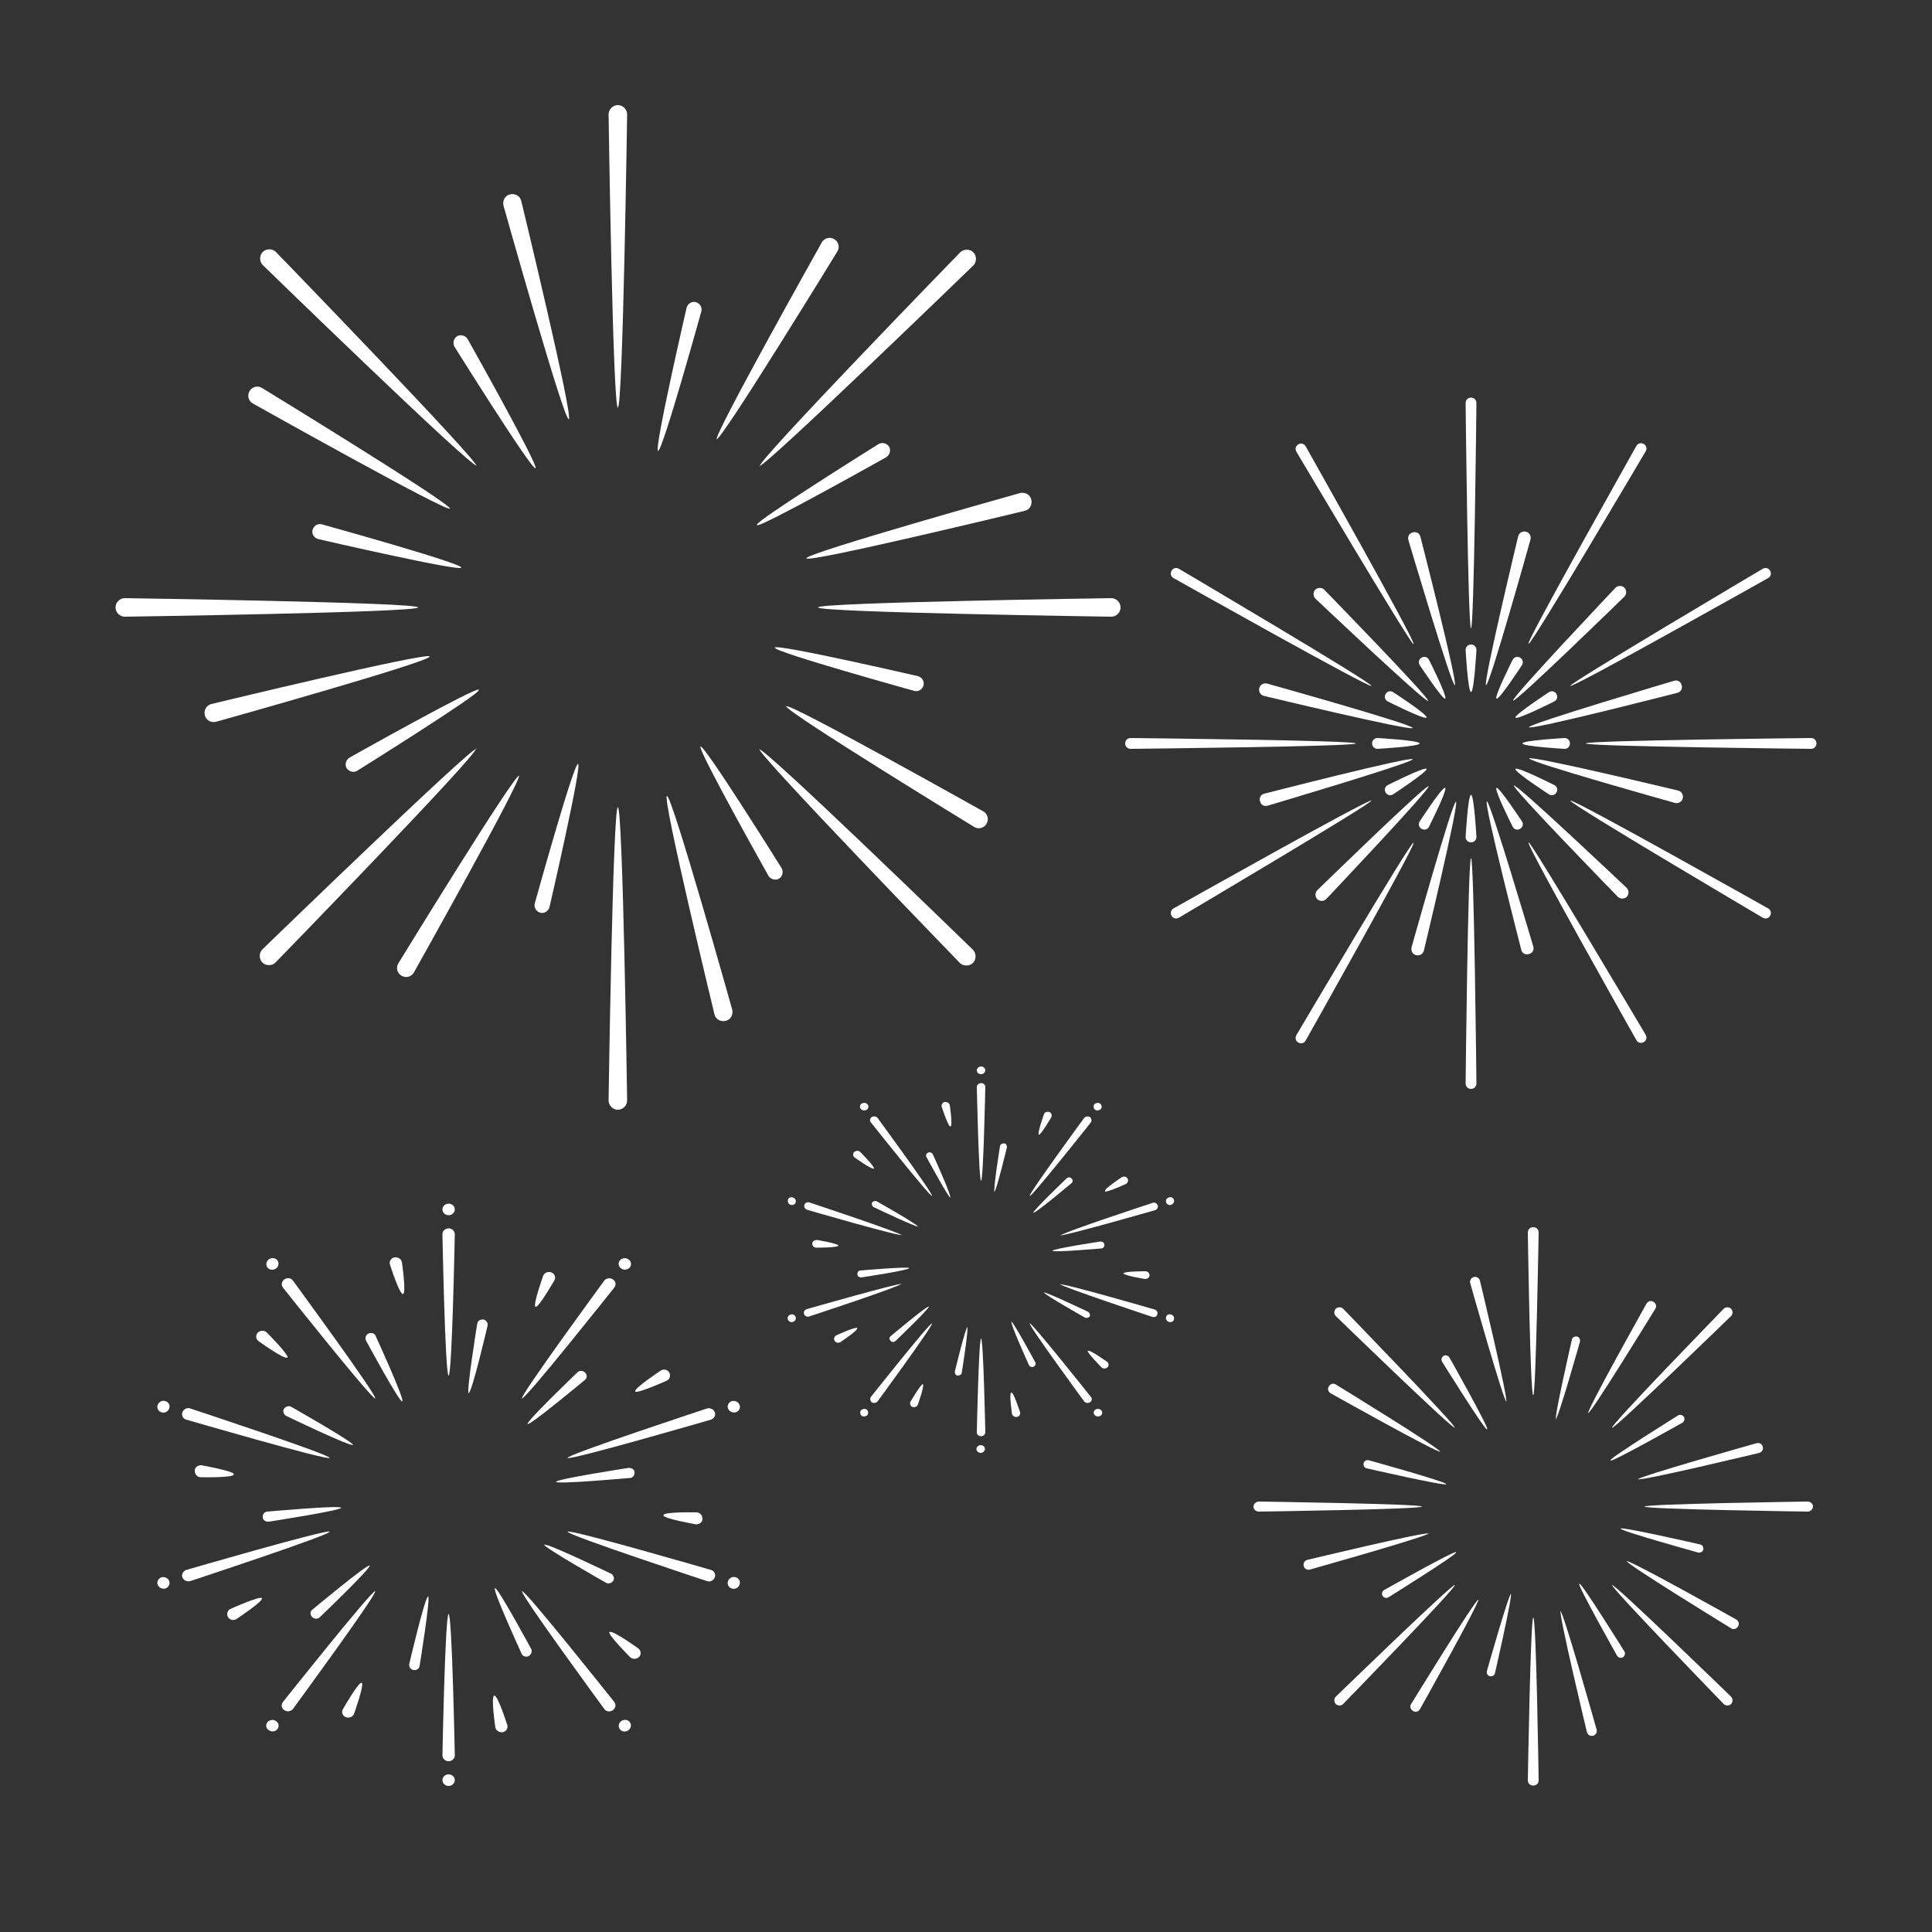<?xml version="1.0" encoding="UTF-8"?>
<svg id="Ebene_1" xmlns="http://www.w3.org/2000/svg" version="1.1" viewBox="0 0 500 500">
  <rect x="0" y="0" width="500" height="500" fill="#333333" stroke="none"/>
  <!-- Generator: Adobe Illustrator 30.0.0, SVG Export Plug-In . SVG Version: 2.1.1 Build 123)  -->
  <defs>
    <style>
      .st0 {
        fill: #fff;
      }
    </style>
  </defs>
  <g>
    <g>
      <g>
        <path class="st0" d="M253.9,346.4c-.6,0-1.1,24.3-1.1,24.3,0,.6.5,1,1.1,1s1.1-.5,1.1-1c0,0-.5-24.3-1.1-24.3Z"/>
        <path class="st0" d="M254.9,375c0-.6-.5-1-1.1-1s-1.1.5-1.1,1,.5,1,1.1,1,1.1-.5,1.1-1Z"/>
      </g>
      <g>
        <path class="st0" d="M241.2,342.5c-.5-.3-15.8,19-15.8,19-.3.4-.2,1.1.2,1.4.5.3,1.1.2,1.5-.2,0,0,14.6-19.9,14.1-20.2Z"/>
        <path class="st0" d="M224.5,366.2c.3-.4.2-1.1-.2-1.4-.5-.3-1.1-.2-1.5.2-.3.4-.2,1.1.2,1.4s1.1.2,1.5-.2Z"/>
      </g>
      <g>
        <path class="st0" d="M233.4,332.3c-.2-.5-24.6,6.5-24.6,6.5-.6.2-.9.7-.7,1.3.2.5.8.8,1.3.6,0,0,24.1-7.9,23.9-8.5Z"/>
        <path class="st0" d="M205.2,342.1c.6-.2.9-.7.7-1.3-.2-.5-.8-.8-1.3-.6-.6.2-.9.7-.7,1.3.2.5.8.8,1.3.6Z"/>
      </g>
      <g>
        <path class="st0" d="M233.4,319.7c.2-.5-23.9-8.5-23.9-8.5-.6-.2-1.2.1-1.3.6-.2.5.1,1.1.7,1.3,0,0,24.4,7.1,24.6,6.5Z"/>
        <path class="st0" d="M204.6,311.8c.6.2,1.2-.1,1.3-.6.2-.5-.1-1.1-.7-1.3-.6-.2-1.2.1-1.3.6s.1,1.1.7,1.3Z"/>
      </g>
      <g>
        <path class="st0" d="M241.2,309.5c.5-.3-14.1-20.2-14.1-20.2-.3-.4-1-.5-1.5-.2-.5.3-.6,1-.2,1.4,0,0,15.4,19.4,15.8,19Z"/>
        <path class="st0" d="M222.8,287c.3.4,1,.5,1.5.2.5-.3.6-1,.2-1.4-.3-.4-1-.5-1.5-.2s-.6,1-.2,1.4Z"/>
      </g>
      <g>
        <path class="st0" d="M253.9,305.6c.6,0,1.1-24.3,1.1-24.3,0-.6-.5-1-1.1-1s-1.1.5-1.1,1c0,0,.5,24.3,1.1,24.3Z"/>
        <path class="st0" d="M252.8,277c0,.6.5,1,1.1,1s1.1-.5,1.1-1-.5-1-1.1-1-1.1.5-1.1,1Z"/>
      </g>
      <g>
        <path class="st0" d="M266.5,309.5c.5.3,15.8-19,15.8-19,.3-.4.2-1.1-.2-1.4-.5-.3-1.1-.2-1.5.2,0,0-14.6,19.9-14.1,20.2Z"/>
        <path class="st0" d="M283.2,285.8c-.3.4-.2,1.1.2,1.4.5.3,1.1.2,1.5-.2s.2-1.1-.2-1.4c-.5-.3-1.1-.2-1.5.2Z"/>
      </g>
      <g>
        <path class="st0" d="M274.3,319.7c.2.5,24.6-6.5,24.6-6.5.6-.2.9-.7.7-1.3-.2-.5-.8-.8-1.3-.6,0,0-24.1,7.9-23.9,8.5Z"/>
        <path class="st0" d="M302.5,309.9c-.6.2-.9.7-.7,1.3.2.5.8.8,1.3.6s.9-.7.7-1.3-.8-.8-1.3-.6Z"/>
      </g>
      <g>
        <path class="st0" d="M274.3,332.3c-.2.5,23.9,8.5,23.9,8.5.6.2,1.2-.1,1.3-.6.2-.5-.1-1.1-.7-1.3,0,0-24.4-7.1-24.6-6.5Z"/>
        <path class="st0" d="M303.1,340.2c-.6-.2-1.2.1-1.3.6-.2.5.1,1.1.7,1.3.6.2,1.2-.1,1.3-.6.2-.5-.1-1.1-.7-1.3Z"/>
      </g>
      <g>
        <path class="st0" d="M266.5,342.5c-.5.3,14.1,20.2,14.1,20.2.3.4,1,.5,1.5.2.5-.3.6-1,.2-1.4,0,0-15.4-19.4-15.8-19Z"/>
        <path class="st0" d="M285,365c-.3-.4-1-.5-1.5-.2s-.6,1-.2,1.4c.3.4,1,.5,1.5.2.5-.3.6-1,.2-1.4Z"/>
      </g>
    </g>
    <g>
      <path class="st0" d="M261.8,342.1c-.5.2,4.5,11.2,4.5,11.2.2.4.8.6,1.2.4s.7-.7.4-1.2c0,0-5.8-10.7-6.2-10.5Z"/>
      <path class="st0" d="M250.4,343.4c-.5,0-3.3,11.6-3.3,11.6,0,.5.2.9.7,1,.5,0,1-.2,1.1-.7,0,0,1.9-11.9,1.4-12Z"/>
      <path class="st0" d="M240.3,338.2c-.3-.4-9.8,7.6-9.8,7.6-.4.3-.4.9,0,1.2.3.4.9.4,1.3,0,0,0,8.9-8.5,8.6-8.9Z"/>
      <path class="st0" d="M235.3,328.2c0-.5-12.6.6-12.6.6-.5,0-.9.5-.8,1,0,.5.5.8,1,.8,0,0,12.5-1.9,12.4-2.4Z"/>
      <path class="st0" d="M237.5,317.4c.2-.4-10.6-6.5-10.6-6.5-.4-.2-1,0-1.2.3-.2.4,0,1,.4,1.2,0,0,11.3,5.4,11.5,5Z"/>
      <path class="st0" d="M245.9,309.9c.5-.2-4.5-11.2-4.5-11.2-.2-.4-.8-.6-1.2-.4-.5.2-.7.7-.4,1.2,0,0,5.8,10.7,6.2,10.5Z"/>
      <path class="st0" d="M257.3,308.5c.5,0,3.3-11.6,3.3-11.6,0-.5-.2-.9-.7-1-.5,0-1,.2-1.1.7,0,0-1.9,11.9-1.4,12Z"/>
      <path class="st0" d="M267.5,313.8c.3.4,9.8-7.6,9.8-7.6.4-.3.4-.9,0-1.2-.3-.4-.9-.4-1.3,0,0,0-8.9,8.5-8.6,8.9Z"/>
      <path class="st0" d="M272.4,323.7c0,.5,12.6-.6,12.6-.6.5,0,.9-.5.8-1,0-.5-.5-.8-1-.8,0,0-12.5,1.9-12.4,2.4Z"/>
      <path class="st0" d="M270.2,334.5c-.2.4,10.6,6.5,10.6,6.5.4.2,1,0,1.2-.3.2-.4,0-1-.4-1.2,0,0-11.3-5.4-11.5-5Z"/>
    </g>
    <g>
      <path class="st0" d="M261.7,360.4c-.6.1.2,5.5.2,5.5.1.5.7.9,1.3.8.6-.1.9-.7.8-1.2,0,0-1.7-5.2-2.2-5.1Z"/>
      <path class="st0" d="M238.9,358.2c-.5-.2-3.3,4.6-3.3,4.6-.2.5,0,1.1.5,1.3.5.2,1.2,0,1.4-.5,0,0,1.9-5.2,1.3-5.4Z"/>
      <path class="st0" d="M221.9,343.7c-.3-.5-5.5,1.9-5.5,1.9-.5.3-.7.9-.4,1.4.3.5.9.6,1.4.4,0,0,4.7-3.1,4.4-3.6Z"/>
      <path class="st0" d="M217,322.4c0-.6-5.6-1.5-5.6-1.5-.6,0-1.1.3-1.2.9,0,.6.4,1,.9,1.1,0,0,5.7,0,5.8-.5Z"/>
      <path class="st0" d="M226.2,302.5c.4-.4-3.6-4.4-3.6-4.4-.4-.4-1.1-.3-1.5,0s-.4,1.1,0,1.4c0,0,4.6,3.3,5,2.9Z"/>
      <path class="st0" d="M246,291.5c.6-.1-.2-5.5-.2-5.5-.1-.5-.7-.9-1.3-.8-.6.1-.9.7-.8,1.2,0,0,1.7,5.2,2.2,5.1Z"/>
      <path class="st0" d="M268.8,293.7c.5.2,3.3-4.6,3.3-4.6.2-.5,0-1.1-.5-1.3-.5-.2-1.2,0-1.4.5,0,0-1.9,5.2-1.3,5.4Z"/>
      <path class="st0" d="M285.9,308.3c.3.5,5.5-1.9,5.5-1.9.5-.3.7-.9.4-1.4s-.9-.6-1.4-.4c0,0-4.7,3.1-4.4,3.6Z"/>
      <path class="st0" d="M290.7,329.5c0,.6,5.6,1.5,5.6,1.5.6,0,1.1-.3,1.2-.9,0-.6-.4-1-.9-1.1,0,0-5.7,0-5.8.5Z"/>
      <path class="st0" d="M281.5,349.5c-.4.4,3.6,4.4,3.6,4.4.4.4,1.1.3,1.5,0,.4-.4.4-1.1,0-1.4,0,0-4.6-3.3-5-2.9Z"/>
    </g>
  </g>
  <g>
    <g>
      <g>
        <path class="st0" d="M116.1,417.7c-.9,0-1.6,36.6-1.6,36.6,0,.8.7,1.5,1.6,1.5s1.6-.7,1.6-1.5c0,0-.7-36.6-1.6-36.6Z"/>
        <path class="st0" d="M117.7,460.7c0-.8-.7-1.5-1.6-1.5s-1.6.7-1.6,1.5.7,1.5,1.6,1.5,1.6-.7,1.6-1.5Z"/>
      </g>
      <g>
        <path class="st0" d="M97.1,411.8c-.7-.5-23.9,28.7-23.9,28.7-.5.7-.4,1.6.4,2.1.7.5,1.7.3,2.2-.3,0,0,22-30,21.3-30.5Z"/>
        <path class="st0" d="M71.8,447.5c.5-.7.4-1.6-.4-2.1-.7-.5-1.7-.3-2.2.3-.5.7-.4,1.6.4,2.1s1.7.3,2.2-.3Z"/>
      </g>
      <g>
        <path class="st0" d="M85.3,396.4c-.3-.8-37.1,9.9-37.1,9.9-.8.3-1.3,1.1-1,1.9.3.8,1.2,1.2,2,1,0,0,36.4-12,36.1-12.8Z"/>
        <path class="st0" d="M42.8,411.1c.8-.3,1.3-1.1,1-1.9-.3-.8-1.2-1.2-2-1-.8.3-1.3,1.1-1,1.9.3.8,1.2,1.2,2,1Z"/>
      </g>
      <g>
        <path class="st0" d="M85.3,377.3c.3-.8-36.1-12.8-36.1-12.8-.8-.3-1.7.2-2,1-.3.8.2,1.7,1,1.9,0,0,36.8,10.7,37.1,9.9Z"/>
        <path class="st0" d="M41.8,365.5c.8.3,1.7-.2,2-1,.3-.8-.2-1.7-1-1.9-.8-.3-1.7.2-2,1s.2,1.7,1,1.9Z"/>
      </g>
      <g>
        <path class="st0" d="M97.1,361.9c.7-.5-21.3-30.5-21.3-30.5-.5-.7-1.5-.8-2.2-.3-.7.5-.9,1.4-.4,2.1,0,0,23.2,29.2,23.9,28.7Z"/>
        <path class="st0" d="M69.2,328c.5.7,1.5.8,2.2.3.7-.5.9-1.4.4-2.1-.5-.7-1.5-.8-2.2-.3s-.9,1.4-.4,2.1Z"/>
      </g>
      <g>
        <path class="st0" d="M116.1,356c.9,0,1.6-36.6,1.6-36.6,0-.8-.7-1.5-1.6-1.5s-1.6.7-1.6,1.5c0,0,.7,36.6,1.6,36.6Z"/>
        <path class="st0" d="M114.5,313c0,.8.7,1.5,1.6,1.5s1.6-.7,1.6-1.5-.7-1.5-1.6-1.5-1.6.7-1.6,1.5Z"/>
      </g>
      <g>
        <path class="st0" d="M135.1,361.9c.7.5,23.9-28.7,23.9-28.7.5-.7.4-1.6-.4-2.1-.7-.5-1.7-.3-2.2.3,0,0-22,30-21.3,30.5Z"/>
        <path class="st0" d="M160.4,326.2c-.5.7-.4,1.6.4,2.1.7.5,1.7.3,2.2-.3s.4-1.6-.4-2.1c-.7-.5-1.7-.3-2.2.3Z"/>
      </g>
      <g>
        <path class="st0" d="M146.9,377.3c.3.8,37.1-9.9,37.1-9.9.8-.3,1.3-1.1,1-1.9-.3-.8-1.2-1.2-2-1,0,0-36.4,12-36.1,12.8Z"/>
        <path class="st0" d="M189.4,362.6c-.8.3-1.3,1.1-1,1.9.3.8,1.2,1.2,2,1s1.3-1.1,1-1.9-1.2-1.2-2-1Z"/>
      </g>
      <g>
        <path class="st0" d="M146.9,396.4c-.3.8,36.1,12.8,36.1,12.8.8.3,1.7-.2,2-1,.3-.8-.2-1.7-1-1.9,0,0-36.8-10.7-37.1-9.9Z"/>
        <path class="st0" d="M190.4,408.2c-.8-.3-1.7.2-2,1-.3.8.2,1.7,1,1.9.8.3,1.7-.2,2-1,.3-.8-.2-1.7-1-1.9Z"/>
      </g>
      <g>
        <path class="st0" d="M135.1,411.8c-.7.5,21.3,30.5,21.3,30.5.5.7,1.5.8,2.2.3.7-.5.9-1.4.4-2.1,0,0-23.2-29.2-23.9-28.7Z"/>
        <path class="st0" d="M163,445.7c-.5-.7-1.5-.8-2.2-.3s-.9,1.4-.4,2.1c.5.7,1.5.8,2.2.3.7-.5.9-1.4.4-2.1Z"/>
      </g>
    </g>
    <g>
      <path class="st0" d="M128.1,411.1c-.7.3,6.9,16.9,6.9,16.9.3.7,1.2.9,1.8.6s1-1.1.7-1.8c0,0-8.7-16.1-9.4-15.8Z"/>
      <path class="st0" d="M110.8,413.2c-.8-.1-4.9,17.5-4.9,17.5-.1.7.4,1.4,1.1,1.5.8.1,1.5-.3,1.6-1.1,0,0,2.9-17.9,2.2-18Z"/>
      <path class="st0" d="M95.6,405.2c-.5-.5-14.8,11.4-14.8,11.4-.6.5-.6,1.3,0,1.9.5.5,1.4.6,2,0,0,0,13.4-12.8,12.9-13.4Z"/>
      <path class="st0" d="M88.2,390.2c0-.7-19,1-19,1-.8,0-1.3.8-1.2,1.5,0,.7.8,1.2,1.6,1.1,0,0,18.8-2.9,18.7-3.6Z"/>
      <path class="st0" d="M91.4,374c.4-.6-16-9.9-16-9.9-.7-.4-1.5-.1-1.9.5-.4.6-.1,1.4.5,1.8,0,0,17,8.2,17.3,7.5Z"/>
      <path class="st0" d="M104.1,362.6c.7-.3-6.9-16.9-6.9-16.9-.3-.7-1.2-.9-1.8-.6-.7.3-1,1.1-.7,1.8,0,0,8.7,16.1,9.4,15.8Z"/>
      <path class="st0" d="M121.3,360.5c.8.1,4.9-17.5,4.9-17.5.1-.7-.4-1.4-1.1-1.5-.8-.1-1.5.3-1.6,1.1,0,0-2.9,17.9-2.2,18Z"/>
      <path class="st0" d="M136.6,368.5c.5.5,14.8-11.4,14.8-11.4.6-.5.6-1.3,0-1.9-.5-.5-1.4-.6-2,0,0,0-13.4,12.8-12.9,13.4Z"/>
      <path class="st0" d="M144,383.5c0,.7,19-1,19-1,.8,0,1.3-.8,1.2-1.5,0-.7-.8-1.2-1.6-1.1,0,0-18.8,2.9-18.7,3.6Z"/>
      <path class="st0" d="M140.8,399.7c-.4.6,16,9.9,16,9.9.7.4,1.5.1,1.9-.5.4-.6.1-1.4-.5-1.8,0,0-17-8.2-17.3-7.5Z"/>
    </g>
    <g>
      <path class="st0" d="M127.9,438.8c-.9.2.3,8.3.3,8.3.2.8,1,1.3,1.9,1.2.9-.2,1.4-1,1.2-1.8,0,0-2.5-7.9-3.4-7.7Z"/>
      <path class="st0" d="M93.6,435.5c-.8-.3-4.9,6.9-4.9,6.9-.4.8,0,1.7.8,2,.8.3,1.7,0,2.1-.8,0,0,2.8-7.8,2-8.1Z"/>
      <path class="st0" d="M67.8,413.6c-.4-.7-8.2,2.8-8.2,2.8-.8.4-1,1.4-.6,2.1.4.7,1.4,1,2.2.5,0,0,7.1-4.7,6.6-5.4Z"/>
      <path class="st0" d="M60.5,381.5c0-.8-8.4-2.3-8.4-2.3-.9,0-1.7.5-1.7,1.4,0,.8.5,1.6,1.4,1.7,0,0,8.6.2,8.7-.7Z"/>
      <path class="st0" d="M74.4,351.4c.6-.6-5.4-6.6-5.4-6.6-.7-.6-1.7-.5-2.3.1s-.5,1.6.1,2.1c0,0,6.9,5,7.5,4.3Z"/>
      <path class="st0" d="M104.3,334.9c.9-.2-.3-8.3-.3-8.3-.2-.8-1-1.3-1.9-1.2-.9.2-1.4,1-1.2,1.8,0,0,2.5,7.9,3.4,7.7Z"/>
      <path class="st0" d="M138.6,338.2c.8.3,4.9-6.9,4.9-6.9.4-.8,0-1.7-.8-2-.8-.3-1.7,0-2.1.8,0,0-2.8,7.8-2,8.1Z"/>
      <path class="st0" d="M164.4,360.1c.4.7,8.2-2.8,8.2-2.8.8-.4,1-1.4.6-2.1s-1.4-1-2.2-.5c0,0-7.1,4.7-6.6,5.4Z"/>
      <path class="st0" d="M171.7,392.2c0,.8,8.4,2.3,8.4,2.3.9,0,1.7-.5,1.7-1.4,0-.8-.5-1.6-1.4-1.7,0,0-8.6-.2-8.7.7Z"/>
      <path class="st0" d="M157.7,422.3c-.6.6,5.4,6.6,5.4,6.6.7.6,1.7.5,2.3-.1.6-.6.5-1.6-.1-2.1,0,0-6.9-5-7.5-4.3Z"/>
    </g>
  </g>
  <g>
    <g>
      <path class="st0" d="M380.7,205.7c-.8,0-1.4,10.9-1.4,10.9,0,.8.6,1.4,1.4,1.4s1.4-.6,1.4-1.4c0,0-.6-10.9-1.4-10.9Z"/>
      <path class="st0" d="M374,203.9c-.7-.4-6.6,8.7-6.6,8.7-.4.7-.2,1.5.5,1.9s1.5.2,1.9-.5c0,0,4.9-9.7,4.2-10.1Z"/>
      <path class="st0" d="M369.2,199c-.4-.7-10.1,4.2-10.1,4.2-.7.4-.9,1.2-.5,1.9.4.7,1.2.9,1.9.5,0,0,9.1-6,8.7-6.6Z"/>
      <path class="st0" d="M367.4,192.4c0-.8-10.9-1.4-10.9-1.4-.8,0-1.4.6-1.4,1.4s.6,1.4,1.4,1.4c0,0,10.9-.6,10.9-1.4Z"/>
      <path class="st0" d="M369.2,185.7c.4-.7-8.7-6.6-8.7-6.6-.7-.4-1.5-.2-1.9.5-.4.7-.2,1.5.5,1.9,0,0,9.7,4.9,10.1,4.2Z"/>
      <path class="st0" d="M374,180.8c.7-.4-4.2-10.1-4.2-10.1-.4-.7-1.2-.9-1.9-.5-.7.4-.9,1.2-.5,1.9,0,0,6,9.1,6.6,8.7Z"/>
      <path class="st0" d="M380.7,179.1c.8,0,1.4-10.9,1.4-10.9,0-.8-.6-1.4-1.4-1.4s-1.4.6-1.4,1.4c0,0,.6,10.9,1.4,10.9Z"/>
      <path class="st0" d="M387.3,180.8c.7.4,6.6-8.7,6.6-8.7.4-.7.2-1.5-.5-1.9-.7-.4-1.5-.2-1.9.5,0,0-4.9,9.7-4.2,10.1Z"/>
      <path class="st0" d="M392.2,185.7c.4.7,10.1-4.2,10.1-4.2.7-.4.9-1.2.5-1.9-.4-.7-1.2-.9-1.9-.5,0,0-9.1,6-8.7,6.6Z"/>
      <path class="st0" d="M394,192.4c0,.8,10.9,1.4,10.9,1.4.8,0,1.4-.6,1.4-1.4s-.6-1.4-1.4-1.4c0,0-10.9.6-10.9,1.4Z"/>
      <path class="st0" d="M392.2,199c-.4.7,8.7,6.6,8.7,6.6.7.4,1.5.2,1.9-.5.4-.7.2-1.5-.5-1.9,0,0-9.7-4.9-10.1-4.2Z"/>
      <path class="st0" d="M387.3,203.9c-.7.4,4.2,10.1,4.2,10.1.4.7,1.2.9,1.9.5.7-.4.9-1.2.5-1.9,0,0-6-9.1-6.6-8.7Z"/>
    </g>
    <g>
      <path class="st0" d="M384.8,207.4c-.9.2,8.9,38.4,8.9,38.4.2.9,1.1,1.4,2,1.1.9-.2,1.4-1.1,1.1-2,0,0-11.2-37.8-12-37.5Z"/>
      <path class="st0" d="M376.8,207.5c-.9-.2-11.5,37.7-11.5,37.7-.2.9.3,1.8,1.2,2,.9.2,1.8-.3,2-1.2,0,0,9.2-38.3,8.3-38.5Z"/>
      <path class="st0" d="M369.7,203.5c-.6-.6-28.8,26.9-28.8,26.9-.6.6-.6,1.7,0,2.3.6.6,1.7.6,2.3,0,0,0,27.1-28.6,26.5-29.2Z"/>
      <path class="st0" d="M365.6,196.5c-.2-.9-38.4,8.9-38.4,8.9-.9.2-1.4,1.1-1.1,2,.2.9,1.1,1.4,2,1.1,0,0,37.8-11.2,37.5-12Z"/>
      <path class="st0" d="M365.6,188.4c.2-.9-37.7-11.5-37.7-11.5-.9-.2-1.8.3-2,1.2-.2.9.3,1.8,1.2,2,0,0,38.3,9.2,38.5,8.3Z"/>
      <path class="st0" d="M369.6,181.4c.6-.6-26.9-28.8-26.9-28.8-.6-.6-1.7-.6-2.3,0-.6.6-.6,1.7,0,2.3,0,0,28.6,27.1,29.2,26.5Z"/>
      <path class="st0" d="M376.5,177.3c.9-.2-8.9-38.4-8.9-38.4-.2-.9-1.1-1.4-2-1.1-.9.2-1.4,1.1-1.1,2,0,0,11.2,37.8,12,37.5Z"/>
      <path class="st0" d="M384.6,177.3c.9.2,11.5-37.7,11.5-37.7.2-.9-.3-1.8-1.2-2s-1.8.3-2,1.2c0,0-9.2,38.3-8.3,38.5Z"/>
      <path class="st0" d="M391.6,181.3c.6.6,28.8-26.9,28.8-26.9.6-.6.6-1.7,0-2.3s-1.7-.6-2.3,0c0,0-27.1,28.6-26.5,29.2Z"/>
      <path class="st0" d="M395.7,188.2c.2.9,38.4-8.9,38.4-8.9.9-.2,1.4-1.1,1.1-2-.2-.9-1.1-1.4-2-1.1,0,0-37.8,11.2-37.5,12Z"/>
      <path class="st0" d="M395.8,196.3c-.2.9,37.7,11.5,37.7,11.5.9.2,1.8-.3,2-1.2.2-.9-.3-1.8-1.2-2,0,0-38.3-9.2-38.5-8.3Z"/>
      <path class="st0" d="M391.8,203.3c-.6.6,26.9,28.8,26.9,28.8.6.6,1.7.6,2.3,0,.6-.6.6-1.7,0-2.3,0,0-28.6-27.1-29.2-26.5Z"/>
    </g>
    <g>
      <path class="st0" d="M380.7,222.1c-.8,0-1.4,58.3-1.4,58.3,0,.8.6,1.4,1.4,1.4s1.4-.6,1.4-1.4c0,0-.6-58.3-1.4-58.3Z"/>
      <path class="st0" d="M365.8,218.1c-.7-.4-30.3,49.8-30.3,49.8-.4.7-.2,1.5.5,1.9.7.4,1.5.2,1.9-.5,0,0,28.6-50.8,27.9-51.1Z"/>
      <path class="st0" d="M354.9,207.2c-.4-.7-51.2,27.9-51.2,27.9-.7.4-.9,1.2-.5,1.9.4.7,1.2.9,1.9.5,0,0,50.2-29.7,49.8-30.3Z"/>
      <path class="st0" d="M350.9,192.4c0-.8-58.3-1.4-58.3-1.4-.8,0-1.4.6-1.4,1.4s.6,1.4,1.4,1.4c0,0,58.3-.6,58.3-1.4Z"/>
      <path class="st0" d="M354.9,177.5c.4-.7-49.8-30.3-49.8-30.3-.7-.4-1.5-.2-1.9.5-.4.7-.2,1.5.5,1.9,0,0,50.8,28.6,51.2,27.9Z"/>
      <path class="st0" d="M365.8,166.6c.7-.4-27.9-51.1-27.9-51.1-.4-.7-1.2-.9-1.9-.5-.7.4-.9,1.2-.5,1.9,0,0,29.7,50.1,30.3,49.8Z"/>
      <path class="st0" d="M380.7,162.6c.8,0,1.4-58.3,1.4-58.3,0-.8-.6-1.4-1.4-1.4s-1.4.6-1.4,1.4c0,0,.6,58.3,1.4,58.3Z"/>
      <path class="st0" d="M395.6,166.6c.7.4,30.3-49.8,30.3-49.8.4-.7.2-1.5-.5-1.9-.7-.4-1.5-.2-1.9.5,0,0-28.6,50.8-27.9,51.1Z"/>
      <path class="st0" d="M406.4,177.5c.4.7,51.2-27.9,51.2-27.9.7-.4.9-1.2.5-1.9-.4-.7-1.2-.9-1.9-.5,0,0-50.2,29.7-49.8,30.3Z"/>
      <path class="st0" d="M410.4,192.4c0,.8,58.3,1.4,58.3,1.4.8,0,1.4-.6,1.4-1.4s-.6-1.4-1.4-1.4c0,0-58.3.6-58.3,1.4Z"/>
      <path class="st0" d="M406.4,207.2c-.4.7,49.8,30.3,49.8,30.3.7.4,1.5.2,1.9-.5.4-.7.2-1.5-.5-1.9,0,0-50.8-28.6-51.2-27.9Z"/>
      <path class="st0" d="M395.6,218.1c-.7.4,27.9,51.1,27.9,51.1.4.7,1.2.9,1.9.5.7-.4.9-1.2.5-1.9,0,0-29.7-50.1-30.3-49.8Z"/>
    </g>
  </g>
  <g>
    <g>
      <path class="st0" d="M159.9,208.9c-1.3,0-2.4,75.9-2.4,75.9,0,1.3,1.1,2.4,2.4,2.4s2.4-1.1,2.4-2.4c0,0-1.1-75.9-2.4-75.9Z"/>
      <path class="st0" d="M123.3,193.8c-.9-.9-55.4,51.9-55.4,51.9-.9.9-.9,2.5,0,3.4.9.9,2.5.9,3.4,0,0,0,52.9-54.4,51.9-55.4Z"/>
      <path class="st0" d="M108.2,157.2c0-1.3-75.9-2.4-75.9-2.4-1.3,0-2.4,1.1-2.4,2.4s1.1,2.4,2.4,2.4c0,0,75.9-1.1,75.9-2.4Z"/>
      <path class="st0" d="M123.3,120.6c.9-.9-51.9-55.4-51.9-55.4-.9-.9-2.5-.9-3.4,0-.9.9-.9,2.5,0,3.4,0,0,54.4,52.9,55.4,51.9Z"/>
      <path class="st0" d="M159.9,105.5c1.3,0,2.4-75.9,2.4-75.9,0-1.3-1.1-2.4-2.4-2.4s-2.4,1.1-2.4,2.4c0,0,1.1,75.9,2.4,75.9Z"/>
      <path class="st0" d="M196.5,120.6c.9.9,55.4-51.9,55.4-51.9.9-.9.9-2.5,0-3.4-.9-.9-2.5-.9-3.4,0,0,0-52.9,54.4-51.9,55.4Z"/>
      <path class="st0" d="M211.7,157.2c0,1.3,75.9,2.4,75.9,2.4,1.3,0,2.4-1.1,2.4-2.4s-1.1-2.4-2.4-2.4c0,0-75.9,1.1-75.9,2.4Z"/>
      <path class="st0" d="M196.5,193.8c-.9.9,51.9,55.4,51.9,55.4.9.9,2.5.9,3.4,0,.9-.9.9-2.5,0-3.4,0,0-54.4-52.9-55.4-51.9Z"/>
    </g>
    <g>
      <path class="st0" d="M181.3,193.2c-.9.6,17.6,33.5,17.6,33.5.6.9,1.8,1.2,2.7.7s1.2-1.8.7-2.7c0,0-20-32-21-31.5Z"/>
      <path class="st0" d="M149.6,197.7c-1.1-.3-11.2,36.1-11.2,36.1-.3,1.1.4,2.1,1.4,2.4,1.1.3,2.1-.4,2.4-1.4,0,0,8.5-36.8,7.4-37.1Z"/>
      <path class="st0" d="M123.9,178.5c-.6-.9-33.5,17.6-33.5,17.6-.9.6-1.2,1.8-.7,2.7.6.9,1.8,1.2,2.7.7,0,0,32-20,31.5-20.9Z"/>
      <path class="st0" d="M119.4,146.9c.3-1.1-36.1-11.2-36.1-11.2-1.1-.3-2.1.4-2.4,1.4-.3,1.1.4,2.1,1.4,2.4,0,0,36.8,8.5,37.1,7.4Z"/>
      <path class="st0" d="M138.6,121.2c.9-.6-17.6-33.5-17.6-33.5-.6-.9-1.8-1.2-2.7-.7-.9.6-1.2,1.8-.7,2.7,0,0,20,32,21,31.5Z"/>
      <path class="st0" d="M170.3,116.7c1.1.3,11.2-36.1,11.2-36.1.3-1.1-.4-2.1-1.4-2.4-1.1-.3-2.1.4-2.4,1.4,0,0-8.5,36.8-7.4,37.1Z"/>
      <path class="st0" d="M195.9,135.9c.6.9,33.5-17.6,33.5-17.6.9-.6,1.2-1.8.7-2.7-.6-.9-1.8-1.2-2.7-.7,0,0-32,20-31.5,20.9Z"/>
      <path class="st0" d="M200.5,167.6c-.3,1.1,36.1,11.2,36.1,11.2,1.1.3,2.1-.4,2.4-1.4.3-1.1-.4-2.1-1.4-2.4,0,0-36.8-8.5-37.1-7.4Z"/>
    </g>
    <g>
      <path class="st0" d="M172.6,206c-1.3.3,12.3,56.5,12.3,56.5.3,1.3,1.6,2,2.9,1.7,1.3-.3,2-1.6,1.7-2.9,0,0-15.6-55.6-16.9-55.3Z"/>
      <path class="st0" d="M134.4,200.7c-1.1-.7-31.3,48.6-31.3,48.6-.7,1.1-.3,2.6.8,3.2,1.1.7,2.6.3,3.2-.8,0,0,28.3-50.4,27.2-51Z"/>
      <path class="st0" d="M111.2,169.9c-.3-1.3-56.5,12.3-56.5,12.3-1.3.3-2,1.6-1.7,2.9.3,1.3,1.6,2,2.9,1.7,0,0,55.7-15.6,55.3-16.9Z"/>
      <path class="st0" d="M116.5,131.7c.7-1.1-48.7-31.3-48.7-31.3-1.1-.7-2.6-.3-3.2.8-.7,1.1-.3,2.6.8,3.2,0,0,50.4,28.3,51,27.2Z"/>
      <path class="st0" d="M147.2,108.5c1.3-.3-12.3-56.5-12.3-56.5-.3-1.3-1.6-2-2.9-1.7-1.3.3-2,1.6-1.7,2.9,0,0,15.6,55.6,16.9,55.3Z"/>
      <path class="st0" d="M185.4,113.7c1.1.7,31.3-48.6,31.3-48.6.7-1.1.3-2.6-.8-3.2-1.1-.7-2.6-.3-3.2.8,0,0-28.3,50.4-27.2,51Z"/>
      <path class="st0" d="M208.7,144.5c.3,1.3,56.5-12.3,56.5-12.3,1.3-.3,2-1.6,1.7-2.9-.3-1.3-1.6-2-2.9-1.7,0,0-55.7,15.6-55.3,16.9Z"/>
      <path class="st0" d="M203.4,182.7c-.7,1.1,48.7,31.3,48.7,31.3,1.1.7,2.6.3,3.2-.8.7-1.1.3-2.6-.8-3.2,0,0-50.4-28.3-51-27.2Z"/>
    </g>
  </g>
  <g>
    <g>
      <path class="st0" d="M396.8,418.6c-.7,0-1.4,42.2-1.4,42.2,0,.7.6,1.3,1.4,1.3s1.4-.6,1.4-1.3c0,0-.6-42.2-1.4-42.2Z"/>
      <path class="st0" d="M376.5,410.2c-.5-.5-30.8,28.9-30.8,28.9-.5.5-.5,1.4,0,1.9.5.5,1.4.5,1.9,0,0,0,29.4-30.2,28.9-30.8Z"/>
      <path class="st0" d="M368,389.9c0-.7-42.2-1.3-42.2-1.3-.7,0-1.4.6-1.4,1.3s.6,1.3,1.4,1.3c0,0,42.2-.6,42.2-1.3Z"/>
      <path class="st0" d="M376.5,369.5c.5-.5-28.9-30.8-28.9-30.8-.5-.5-1.4-.5-1.9,0-.5.5-.5,1.4,0,1.9,0,0,30.3,29.4,30.8,28.9Z"/>
      <path class="st0" d="M396.8,361.1c.7,0,1.4-42.2,1.4-42.2,0-.7-.6-1.3-1.4-1.3s-1.4.6-1.4,1.3c0,0,.6,42.2,1.4,42.2Z"/>
      <path class="st0" d="M417.2,369.5c.5.5,30.8-28.9,30.8-28.9.5-.5.5-1.4,0-1.9-.5-.5-1.4-.5-1.9,0,0,0-29.4,30.2-28.9,30.8Z"/>
      <path class="st0" d="M425.6,389.9c0,.7,42.2,1.3,42.2,1.3.7,0,1.4-.6,1.4-1.3s-.6-1.3-1.4-1.3c0,0-42.2.6-42.2,1.3Z"/>
      <path class="st0" d="M417.2,410.2c-.5.5,28.9,30.8,28.9,30.8.5.5,1.4.5,1.9,0,.5-.5.5-1.4,0-1.9,0,0-30.3-29.4-30.8-28.9Z"/>
    </g>
    <g>
      <path class="st0" d="M408.7,409.9c-.5.3,9.8,18.6,9.8,18.6.3.5,1,.7,1.5.4s.7-1,.4-1.5c0,0-11.1-17.8-11.6-17.5Z"/>
      <path class="st0" d="M391.1,412.4c-.6-.1-6.3,20.1-6.3,20.1-.1.6.2,1.2.8,1.3.6.1,1.2-.2,1.3-.8,0,0,4.7-20.5,4.1-20.6Z"/>
      <path class="st0" d="M376.8,401.7c-.3-.5-18.6,9.8-18.6,9.8-.5.3-.7,1-.4,1.5.3.5,1,.7,1.5.4,0,0,17.8-11.1,17.5-11.6Z"/>
      <path class="st0" d="M374.3,384.1c.1-.6-20.1-6.2-20.1-6.2-.6-.1-1.2.2-1.3.8-.1.6.2,1.2.8,1.3,0,0,20.5,4.7,20.6,4.1Z"/>
      <path class="st0" d="M384.9,369.9c.5-.3-9.8-18.6-9.8-18.6-.3-.5-1-.7-1.5-.4-.5.3-.7,1-.4,1.5,0,0,11.1,17.8,11.6,17.5Z"/>
      <path class="st0" d="M402.6,367.3c.6.1,6.3-20.1,6.3-20.1.1-.6-.2-1.2-.8-1.3-.6-.1-1.2.2-1.3.8,0,0-4.7,20.5-4.1,20.6Z"/>
      <path class="st0" d="M416.8,378c.3.5,18.6-9.8,18.6-9.8.5-.3.7-1,.4-1.5-.3-.5-1-.7-1.5-.4,0,0-17.8,11.1-17.5,11.6Z"/>
      <path class="st0" d="M419.4,395.6c-.1.6,20.1,6.2,20.1,6.2.6.1,1.2-.2,1.3-.8.1-.6-.2-1.2-.8-1.3,0,0-20.5-4.7-20.6-4.1Z"/>
    </g>
    <g>
      <path class="st0" d="M403.9,416.9c-.7.2,6.8,31.4,6.8,31.4.2.7.9,1.1,1.6.9.7-.2,1.1-.9.9-1.6,0,0-8.7-30.9-9.4-30.7Z"/>
      <path class="st0" d="M382.6,414c-.6-.4-17.4,27-17.4,27-.4.6-.2,1.4.5,1.8.6.4,1.4.2,1.8-.5,0,0,15.7-28,15.1-28.4Z"/>
      <path class="st0" d="M369.7,396.9c-.2-.7-31.4,6.8-31.4,6.8-.7.2-1.1.9-.9,1.6.2.7.9,1.1,1.6.9,0,0,30.9-8.7,30.8-9.4Z"/>
      <path class="st0" d="M372.7,375.7c.4-.6-27-17.4-27-17.4-.6-.4-1.4-.2-1.8.5-.4.6-.2,1.4.5,1.8,0,0,28,15.7,28.4,15.1Z"/>
      <path class="st0" d="M389.8,362.8c.7-.2-6.8-31.4-6.8-31.4-.2-.7-.9-1.1-1.6-.9-.7.2-1.1.9-.9,1.6,0,0,8.7,30.9,9.4,30.7Z"/>
      <path class="st0" d="M411,365.7c.6.4,17.4-27,17.4-27,.4-.6.2-1.4-.5-1.8-.6-.4-1.4-.2-1.8.5,0,0-15.7,28-15.1,28.4Z"/>
      <path class="st0" d="M423.9,382.8c.2.7,31.4-6.8,31.4-6.8.7-.2,1.1-.9.9-1.6-.2-.7-.9-1.1-1.6-.9,0,0-30.9,8.7-30.8,9.4Z"/>
      <path class="st0" d="M421,404c-.4.6,27,17.4,27,17.4.6.4,1.4.2,1.8-.5.4-.6.2-1.4-.5-1.8,0,0-28-15.7-28.4-15.1Z"/>
    </g>
  </g>
</svg>